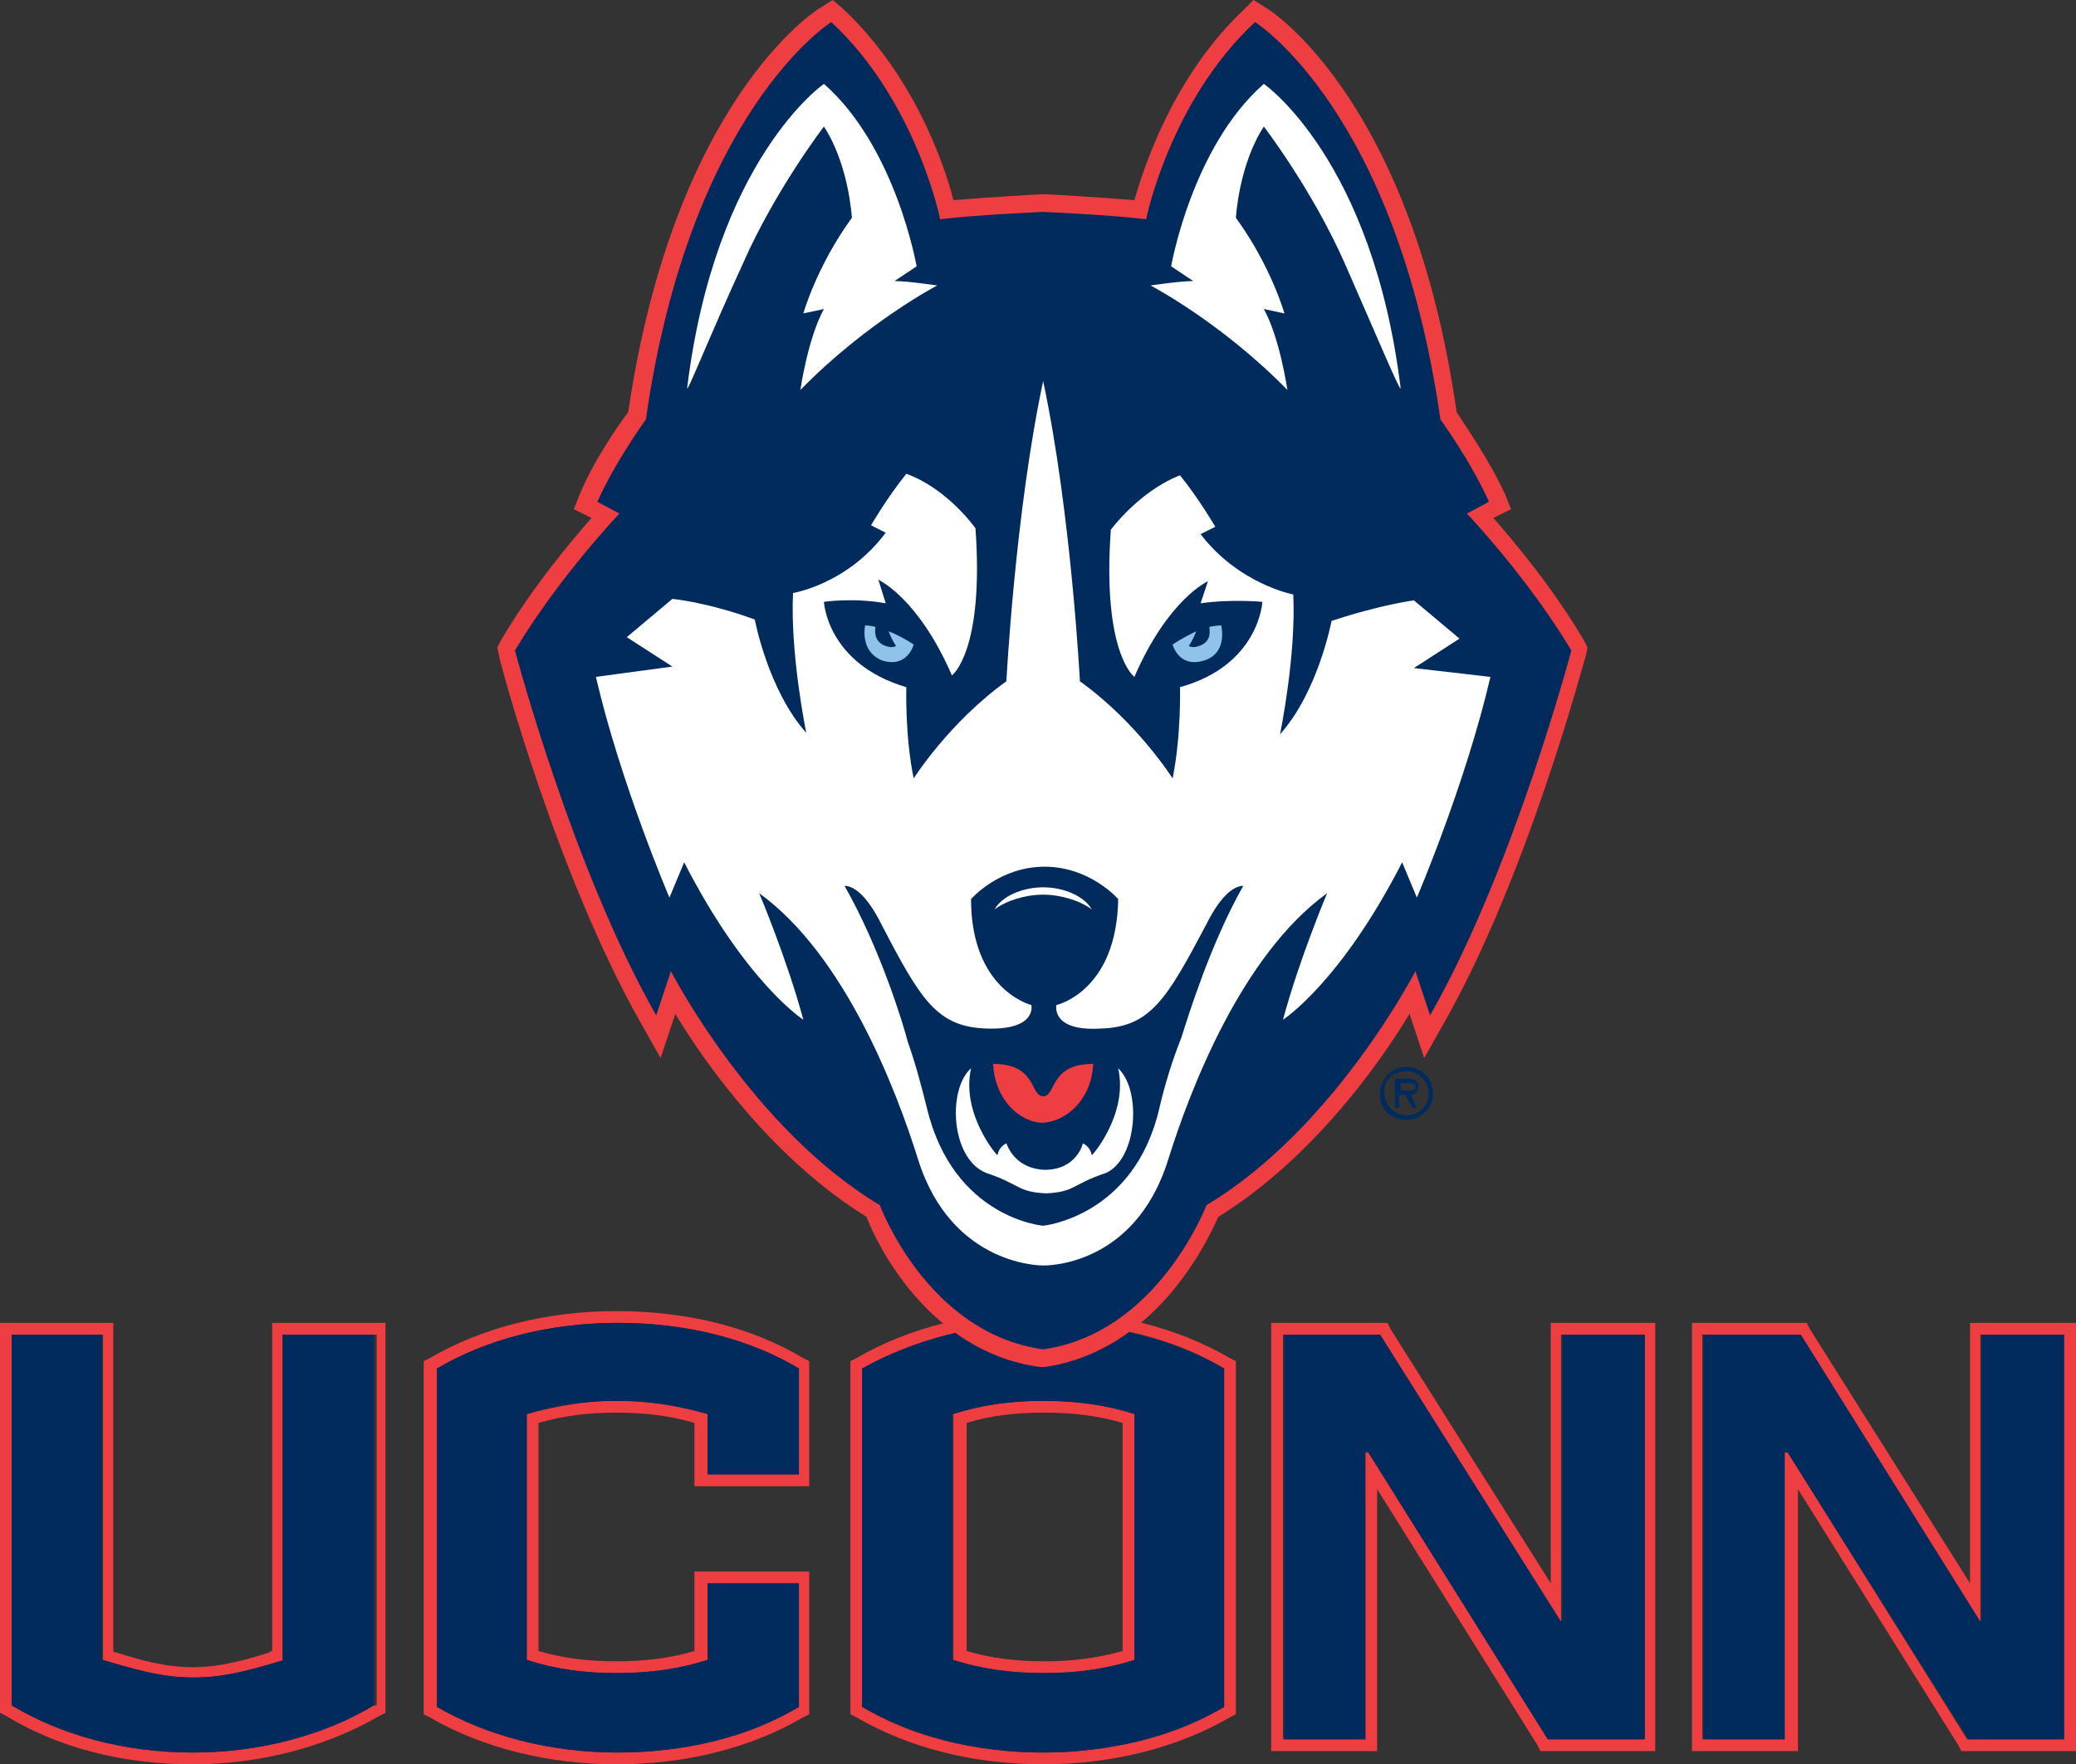 <?xml version="1.0" encoding="utf-8"?>
<!-- Generator: Adobe Illustrator 24.0.1, SVG Export Plug-In . SVG Version: 6.00 Build 0)  -->
<svg version="1.1" id="Layer_1" xmlns="http://www.w3.org/2000/svg" xmlns:xlink="http://www.w3.org/1999/xlink" x="0px" y="0px"
	 width="141.1px" height="119.9px" viewBox="0 0 141.1 119.9" style="enable-background:new 0 0 141.1 119.9;" xml:space="preserve"
	>
<rect x="0" y="0" width="141.1" height="119.9" fill="#333333" stroke="none"/>
<style type="text/css">
	.st0{fill:#002B5C;}
	.st1{fill:#EF3E42;}
	.st2{fill:#FFFFFF;}
	.st3{fill:#8FC3EA;}
</style>
<g id="CAa_x5F_3_on_wht_x2F_gry">
</g>
<g id="CAg_x5F_3_on_nvy">
	<path class="st0" d="M95.6,72.8c0.8,0,1.5,0.7,1.5,1.5c0,0.9-0.7,1.5-1.5,1.5c-0.8,0-1.5-0.7-1.5-1.5C94,73.4,94.7,72.8,95.6,72.8z
		 M95.6,76.1c1,0,1.8-0.8,1.8-1.8c0-1-0.8-1.8-1.8-1.8c-1,0-1.8,0.8-1.8,1.8C93.7,75.3,94.5,76.1,95.6,76.1z M95.9,74.4
		c0.3,0,0.5-0.2,0.5-0.6c0-0.4-0.3-0.5-0.7-0.5h-0.9v2h0.3v-0.9h0.4l0.5,0.9h0.3L95.9,74.4z M95.7,73.6c0.2,0,0.5,0,0.5,0.3
		c0,0.3-0.4,0.2-0.7,0.2h-0.3v-0.5H95.7z"/>
	<g>
		<g>
			<g>
				<g>
					<g>
						<g>
							<path class="st0" d="M19.3,112.8c-1.9,0.6-3.8,1.2-6.2,1.2c-2.3,0-4.3-0.7-6.2-1.2V90.7H0.8v25.2c3.4,2,7.6,3.2,12.3,3.2
								c4.6,0,9-1.2,12.3-3.2V90.7h-6.2V112.8z"/>
							<path class="st0" d="M48.1,96.1v4.1h6.2V93c-3.4-2-7.6-3.1-12.3-3.1c-4.6,0-8.9,1.1-12.3,3.1V116c3.4,1.9,7.6,3.1,12.3,3.1
								c4.7,0,9-1.1,12.3-3.1v-8.4h-6.2v5.2c-1.8,0.6-3.8,0.9-6.2,0.9c-2.3,0-4.3-0.3-6.1-0.9V96.1c1.8-0.6,3.8-0.9,6.1-0.9
								C44.3,95.2,46.3,95.6,48.1,96.1z"/>
							<path class="st0" d="M58.6,93v23c3.4,1.9,7.6,3.1,12.3,3.1c4.6,0,9-1.1,12.3-3.1V93c-3.4-1.9-7.6-3.1-12.3-3.1
								C66.3,89.9,62,91.1,58.6,93z M77.1,112.8c-1.9,0.6-3.8,0.9-6.2,0.9c-2.3,0-4.3-0.3-6.2-0.9V96.1c1.9-0.6,3.8-0.9,6.2-0.9
								c2.3,0,4.3,0.3,6.2,0.9V112.8z"/>
							<polygon class="st0" points="106.2,110.2 106.1,110.2 93.8,90.7 87.3,90.7 87.3,118.2 92.8,118.2 92.8,98.7 93,98.7 
								105.2,118.2 111.8,118.2 111.8,90.7 106.2,90.7 							"/>
							<polygon class="st0" points="134.7,110.2 134.6,110.2 122.4,90.7 115.8,90.7 115.8,118.2 121.3,118.2 121.3,98.7 121.5,98.7 
								133.8,118.2 140.3,118.2 140.3,90.7 134.7,90.7 							"/>
						</g>
						<g>
							<path class="st1" d="M19.3,89.9h-0.8v0.8v21.5c-0.1,0-0.1,0-0.2,0.1c-1.6,0.5-3.3,1-5.2,1c-1.9,0-3.6-0.5-5.2-1
								c-0.1,0-0.1,0-0.2-0.1V90.7v-0.8H7H0.8H0v0.8v25.2v0.5l0.4,0.2c3.6,2.2,8,3.3,12.7,3.3c4.6,0,9.1-1.2,12.7-3.3l0.4-0.2v-0.5
								V90.7v-0.8h-0.8H19.3z M25.4,115.9c-3.4,2-7.7,3.2-12.3,3.2c-4.7,0-9-1.2-12.3-3.2V90.7H7v22.1c1.9,0.6,3.8,1.2,6.2,1.2
								c2.3,0,4.3-0.7,6.2-1.2V90.7h6.2V115.9z"/>
							<path class="st1" d="M41.9,89.1c-4.7,0-9.1,1.1-12.7,3.2l-0.4,0.2V93V116v0.5l0.4,0.2c3.6,2.1,8.1,3.2,12.7,3.2
								c4.7,0,9.1-1.1,12.7-3.2l0.4-0.2V116v-8.4v-0.8h-0.8h-6.2h-0.8v0.8v4.6c-1.7,0.5-3.4,0.7-5.3,0.7c-1.9,0-3.6-0.2-5.3-0.7
								V96.7c1.7-0.5,3.4-0.7,5.3-0.7c1.9,0,3.6,0.2,5.3,0.7v3.5v0.8h0.8h6.2h0.8v-0.8V93v-0.5l-0.4-0.2
								C51.1,90.2,46.7,89.1,41.9,89.1z M35.8,96.1v16.7c1.8,0.6,3.8,0.9,6.1,0.9c2.3,0,4.3-0.3,6.2-0.9v-5.2h6.2v8.4
								c-3.4,1.9-7.6,3.1-12.3,3.1c-4.6,0-8.9-1.1-12.3-3.1V93c3.4-2,7.6-3.1,12.3-3.1c4.7,0,9,1.1,12.3,3.1v7.2h-6.2v-4.1
								c-1.8-0.6-3.8-0.9-6.2-0.9C39.6,95.2,37.7,95.6,35.8,96.1z"/>
							<g>
								<path class="st1" d="M70.9,89.1c-4.6,0-9.1,1.1-12.7,3.2l-0.4,0.2V93v23v0.5l0.4,0.2c3.6,2.1,8,3.2,12.7,3.2
									c4.6,0,9.1-1.1,12.7-3.2l0.4-0.2V116V93v-0.5l-0.4-0.2C80,90.2,75.6,89.1,70.9,89.1z M83.2,116c-3.4,1.9-7.7,3.1-12.3,3.1
									c-4.7,0-9-1.1-12.3-3.1V93c3.4-1.9,7.7-3.1,12.3-3.1c4.7,0,9,1.1,12.3,3.1V116z"/>
								<path class="st1" d="M64.8,96.1v16.7c1.9,0.6,3.8,0.9,6.2,0.9c2.3,0,4.3-0.3,6.2-0.9V96.1c-1.9-0.6-3.8-0.9-6.2-0.9
									C68.6,95.2,66.7,95.5,64.8,96.1z M76.3,112.2c-1.8,0.5-3.5,0.7-5.3,0.7c-1.9,0-3.6-0.2-5.3-0.7V96.7
									c1.6-0.5,3.3-0.7,5.3-0.7c1.9,0,3.6,0.2,5.3,0.7V112.2z"/>
							</g>
							<path class="st1" d="M106.2,89.9h-0.8v0.8v16.9L94.5,90.3l-0.2-0.4h-0.5h-6.6h-0.8v0.8v27.5v0.8h0.8h5.6h0.8v-0.8v-17
								l10.9,17.4l0.2,0.4h0.4h6.6h0.8v-0.8V90.7v-0.8h-0.8H106.2z M111.8,118.2h-6.6L93,98.7h-0.2v19.5h-5.6V90.7h6.6l12.2,19.5
								h0.1V90.7h5.6V118.2z"/>
							<path class="st1" d="M140.3,89.9h-5.6h-0.8v0.8v16.9L123,90.3l-0.2-0.4h-0.4h-6.6H115v0.8v27.5v0.8h0.8h5.6h0.8v-0.8v-17
								l10.9,17.4l0.2,0.4h0.5h6.6h0.8v-0.8V90.7v-0.8H140.3z M140.3,118.2h-6.6l-12.2-19.5h-0.2v19.5h-5.6V90.7h6.6l12.2,19.5h0.1
								V90.7h5.6V118.2z"/>
						</g>
					</g>
				</g>
			</g>
			<g>
				<g>
					<g>
						<path class="st0" d="M19.3,112.8c-1.9,0.6-3.8,1.2-6.2,1.2c-2.3,0-4.3-0.7-6.2-1.2V90.7H0.8v25.2c3.4,2,7.6,3.2,12.3,3.2
							c4.6,0,9-1.2,12.3-3.2V90.7h-6.2V112.8z"/>
						<path class="st0" d="M48.1,96.1v4.1h6.2V93c-3.4-2-7.6-3.1-12.3-3.1c-4.6,0-8.9,1.1-12.3,3.1V116c3.4,1.9,7.6,3.1,12.3,3.1
							c4.7,0,9-1.1,12.3-3.1v-8.4h-6.2v5.2c-1.8,0.6-3.8,0.9-6.2,0.9c-2.3,0-4.3-0.3-6.1-0.9V96.1c1.8-0.6,3.8-0.9,6.1-0.9
							C44.3,95.2,46.3,95.6,48.1,96.1z"/>
						<path class="st0" d="M58.6,93v23c3.4,1.9,7.6,3.1,12.3,3.1c4.6,0,9-1.1,12.3-3.1V93c-3.4-1.9-7.6-3.1-12.3-3.1
							C66.3,89.9,62,91.1,58.6,93z M77.1,112.8c-1.9,0.6-3.8,0.9-6.2,0.9c-2.3,0-4.3-0.3-6.2-0.9V96.1c1.9-0.6,3.8-0.9,6.2-0.9
							c2.3,0,4.3,0.3,6.2,0.9V112.8z"/>
						<polygon class="st0" points="106.2,110.2 106.1,110.2 93.8,90.7 87.3,90.7 87.3,118.2 92.8,118.2 92.8,98.7 93,98.7 
							105.2,118.2 111.8,118.2 111.8,90.7 106.2,90.7 						"/>
						<polygon class="st0" points="134.7,110.2 134.6,110.2 122.4,90.7 115.8,90.7 115.8,118.2 121.3,118.2 121.3,98.7 121.5,98.7 
							133.8,118.2 140.3,118.2 140.3,90.7 134.7,90.7 						"/>
					</g>
				</g>
			</g>
			<g>
				<path class="st1" d="M70.7,92.9c-7.5-1-11.1-8.3-11.8-10.2c-6.3-3.9-10.9-10.3-13-13.8l-1,3l-1.3-2.3c-5.7-10-9.6-24.5-9.7-25.1
					l-0.1-0.5l0.2-0.4c2.1-3.6,4.8-6.8,6.2-8.4L39,34.6l0.4-1c1-2.4,2.7-4.8,3.3-5.6C45.8,6.9,55.4,0.7,55.8,0.5L56.6,0l0.7,0.6
					c4.8,4.5,6.9,10.6,7.5,13c2.5-0.2,5.9-0.4,6.1-0.4l0.1,0l0,0c0.2,0,3.6,0.2,6.1,0.4c0.7-2.4,2.7-8.5,7.5-13L85.2,0L86,0.5
					C86.4,0.7,96,6.9,99,28c0.5,0.8,2.2,3.2,3.3,5.6l0.4,1l-1.2,0.6c1.4,1.6,4.1,4.8,6.2,8.4l0.2,0.4l-0.1,0.5
					c-0.2,0.6-4,15.1-9.7,25.1l-1.3,2.3l-1-3c-2.1,3.5-6.7,9.9-13,13.8c-0.8,1.8-4.3,9.1-11.8,10.2l-0.2,0L70.7,92.9z"/>
				<g>
					<path class="st0" d="M99.7,34.9l1.5-0.8c-1.2-2.7-3.3-5.6-3.3-5.6c-3-21-12.6-27-12.6-27c-5.8,5.4-7.4,13.4-7.4,13.4
						c-2.4-0.3-7-0.5-7-0.5s-4.6,0.2-7,0.5c0,0-1.6-8-7.4-13.4c0,0-9.6,6-12.6,27c0,0-2.1,2.9-3.3,5.6l1.5,0.8c0,0-4.1,4.3-7.1,9.3
						c0,0,3.9,14.8,9.6,24.8l1-3c0,0,5.5,10.7,14.2,15.9c0,0,3.2,8.7,11.1,9.8c7.8-1.1,11.1-9.8,11.1-9.8
						c8.7-5.2,14.2-15.9,14.2-15.9l1,3c5.7-10,9.6-24.8,9.6-24.8C103.8,39.2,99.7,34.9,99.7,34.9z"/>
				</g>
				<path class="st2" d="M50.5,17.9c2.2-5,5.5-9.3,5.5-9.3c1.7,2.6,1.9,6.2,1.9,6.2c-2.4,3.3-3.3,6.5-3.3,6.5L56,21
					c-1.1,2-1.6,5.5-1.6,5.5c4.5-4.6,9.3-7.1,9.3-7.1s-2-0.3-2.9-0.3l1.5-1c0,0-1.4-8.1-6.3-12.4c0,0-7.4,5.1-9.3,20.7
					C46.8,26.5,48.2,22.9,50.5,17.9z"/>
				<path class="st2" d="M91.4,17.9c-2.2-5-5.5-9.3-5.5-9.3c-1.7,2.6-1.9,6.2-1.9,6.2c2.4,3.3,3.3,6.5,3.3,6.5L85.9,21
					c1.1,2,1.6,5.5,1.6,5.5c-4.5-4.6-9.3-7.1-9.3-7.1s2-0.3,2.9-0.3l-1.5-1c0,0,1.4-8.1,6.3-12.4c0,0,7.4,5.1,9.3,20.7
					C95.1,26.5,93.6,22.9,91.4,17.9z"/>
				<path class="st3" d="M58.8,42.5c0,0-0.4,1.8,1.2,2.4c1.7,0.5,2.1-1.1,2.1-1.1c-0.6-0.4-1.2-0.7-1.7-0.9c0.1,0.3,0.3,0.7,0.5,1
					c-0.2,0.1-0.4,0.1-0.7,0c-0.9-0.3-0.7-1.2-0.7-1.3C59.1,42.5,58.8,42.5,58.8,42.5z"/>
				<path class="st3" d="M79.7,43.8c0,0,0.4,1.6,2.1,1.1c1.7-0.5,1.2-2.4,1.2-2.4s-0.3,0-0.8,0.1c0,0.2,0.2,1-0.7,1.3
					c-0.3,0.1-0.5,0.1-0.7,0c0.2-0.3,0.4-0.7,0.5-1C80.9,43.1,80.3,43.4,79.7,43.8z"/>
				<path class="st1" d="M70.9,74.5c-0.9,0-0.4-2.2-3.4-2.2c0.1,2.4,1.8,4,3.4,4c1.6-0.1,3.3-1.6,3.4-4
					C71.3,72.3,71.8,74.5,70.9,74.5z"/>
				<path class="st2" d="M70.9,60.8c1.2,0,2.5,0.4,3.3,1c-0.5-0.9-1.9-1.5-3.3-1.5c-1.4,0-2.8,0.6-3.3,1.5
					C68.4,61.2,69.7,60.8,70.9,60.8z"/>
				<path class="st2" d="M76,72.6c0.7,3.1-1.8,6-1.8,5.9c-0.1-0.6-0.6-0.8-0.6-0.8c0,0-0.4,1.8-2.6,1.8c-2.2-0.1-2.6-1.9-2.6-1.8
					c0,0-0.5,0.2-0.6,0.8c0,0.1-2.5-2.8-1.8-5.9c-1.6,1.4-1.4,6.1,1,7.1c2.4,0.8,2.1,1.3,4.1,1.4c2-0.1,1.7-0.6,4.1-1.4
					C77.3,78.7,77.6,74.1,76,72.6z"/>
				<path class="st2" d="M96.1,45.4l3.1-2l-3.1-2.6c0,0-2.3,0.3-5.6,1.4c0,0-0.9,4.8-3.5,7.7c0,0,1.1-5.3,0.9-9.5
					c0,0-3.7-0.7-6.3-4.1l1-0.5c0,0-1.1-1.9-2.4-3.5c-2.8,1.1-4.7,3.7-4.7,3.7c-0.6,8.4,1.6,10,1.6,10c2.3-5.3,5-6.5,5-6.5L81.6,41
					c2.1-0.3,4.2-0.1,4.2-0.1s-0.2,4.3-5.6,5.8c0,0,0.1,3.2-0.5,6.2c0,0-2.4-3.8-6.3-6.6c0,0-0.6-11.5-2.5-20.4
					c-1.9,8.9-2.5,20.4-2.5,20.4c-3.9,2.8-6.3,6.6-6.3,6.6c-0.6-2.9-0.5-6.2-0.5-6.2c-5.4-1.6-5.6-5.8-5.6-5.8s2-0.3,4.2,0.1
					l-0.5-1.6c0,0,2.7,1.2,5,6.5c0,0,2.2-1.6,1.6-10c0,0-1.9-2.7-4.7-3.7c-1.3,1.6-2.4,3.5-2.4,3.5l1,0.5c-2.6,3.5-6.3,4.1-6.3,4.1
					c-0.2,4.2,0.9,9.5,0.9,9.5c-2.6-2.9-3.5-7.7-3.5-7.7c-3.3-1.2-5.6-1.4-5.6-1.4l-3.1,2.6l3.1,2l-5.2,0.7c1.7,7.3,5,15,5,15l1-2.4
					c4.2,8.2,8.1,10.7,8.1,10.7c-1.1-4.1-3-8.6-3-8.6c5.8,4.2,9.3,13.3,10.8,18.1c2.3,7.3,8.5,7.2,8.5,7.2s6.2,0.2,8.5-7.2
					c1.5-4.8,5-13.9,10.8-18.1c0,0-1.9,4.5-3,8.6c0,0,3.9-2.5,8.1-10.7l1,2.4c0,0,3.3-7.7,5-15L96.1,45.4z M78.8,75.3
					c-1.7,7.4-7.9,8-7.9,8s-6.1-0.5-7.9-8c-0.4-1.6-0.8-3.1-1.3-4.5c-0.3-1.2-1.9-6.4-4.3-10.6c0.6,0,1.5,0.6,2.5,2.6
					c2.7,5.2,3.8,7,7.2,7.1c3.4,0.1,3-1.6,3-1.6S66,67.3,66,61.1c0,0,1.9-2.2,5-2.2c3.1,0,5,2.2,5,2.2c-0.1,6.3-4.2,7.2-4.2,7.2
					s-0.4,1.8,3,1.6c3.4-0.1,4.5-2,7.2-7.1c1-2,1.9-2.6,2.5-2.6c-2.2,3.9-3.7,8.7-4.2,10.3C79.7,72,79.2,73.6,78.8,75.3z"/>
			</g>
		</g>
	</g>
</g>
</svg>
